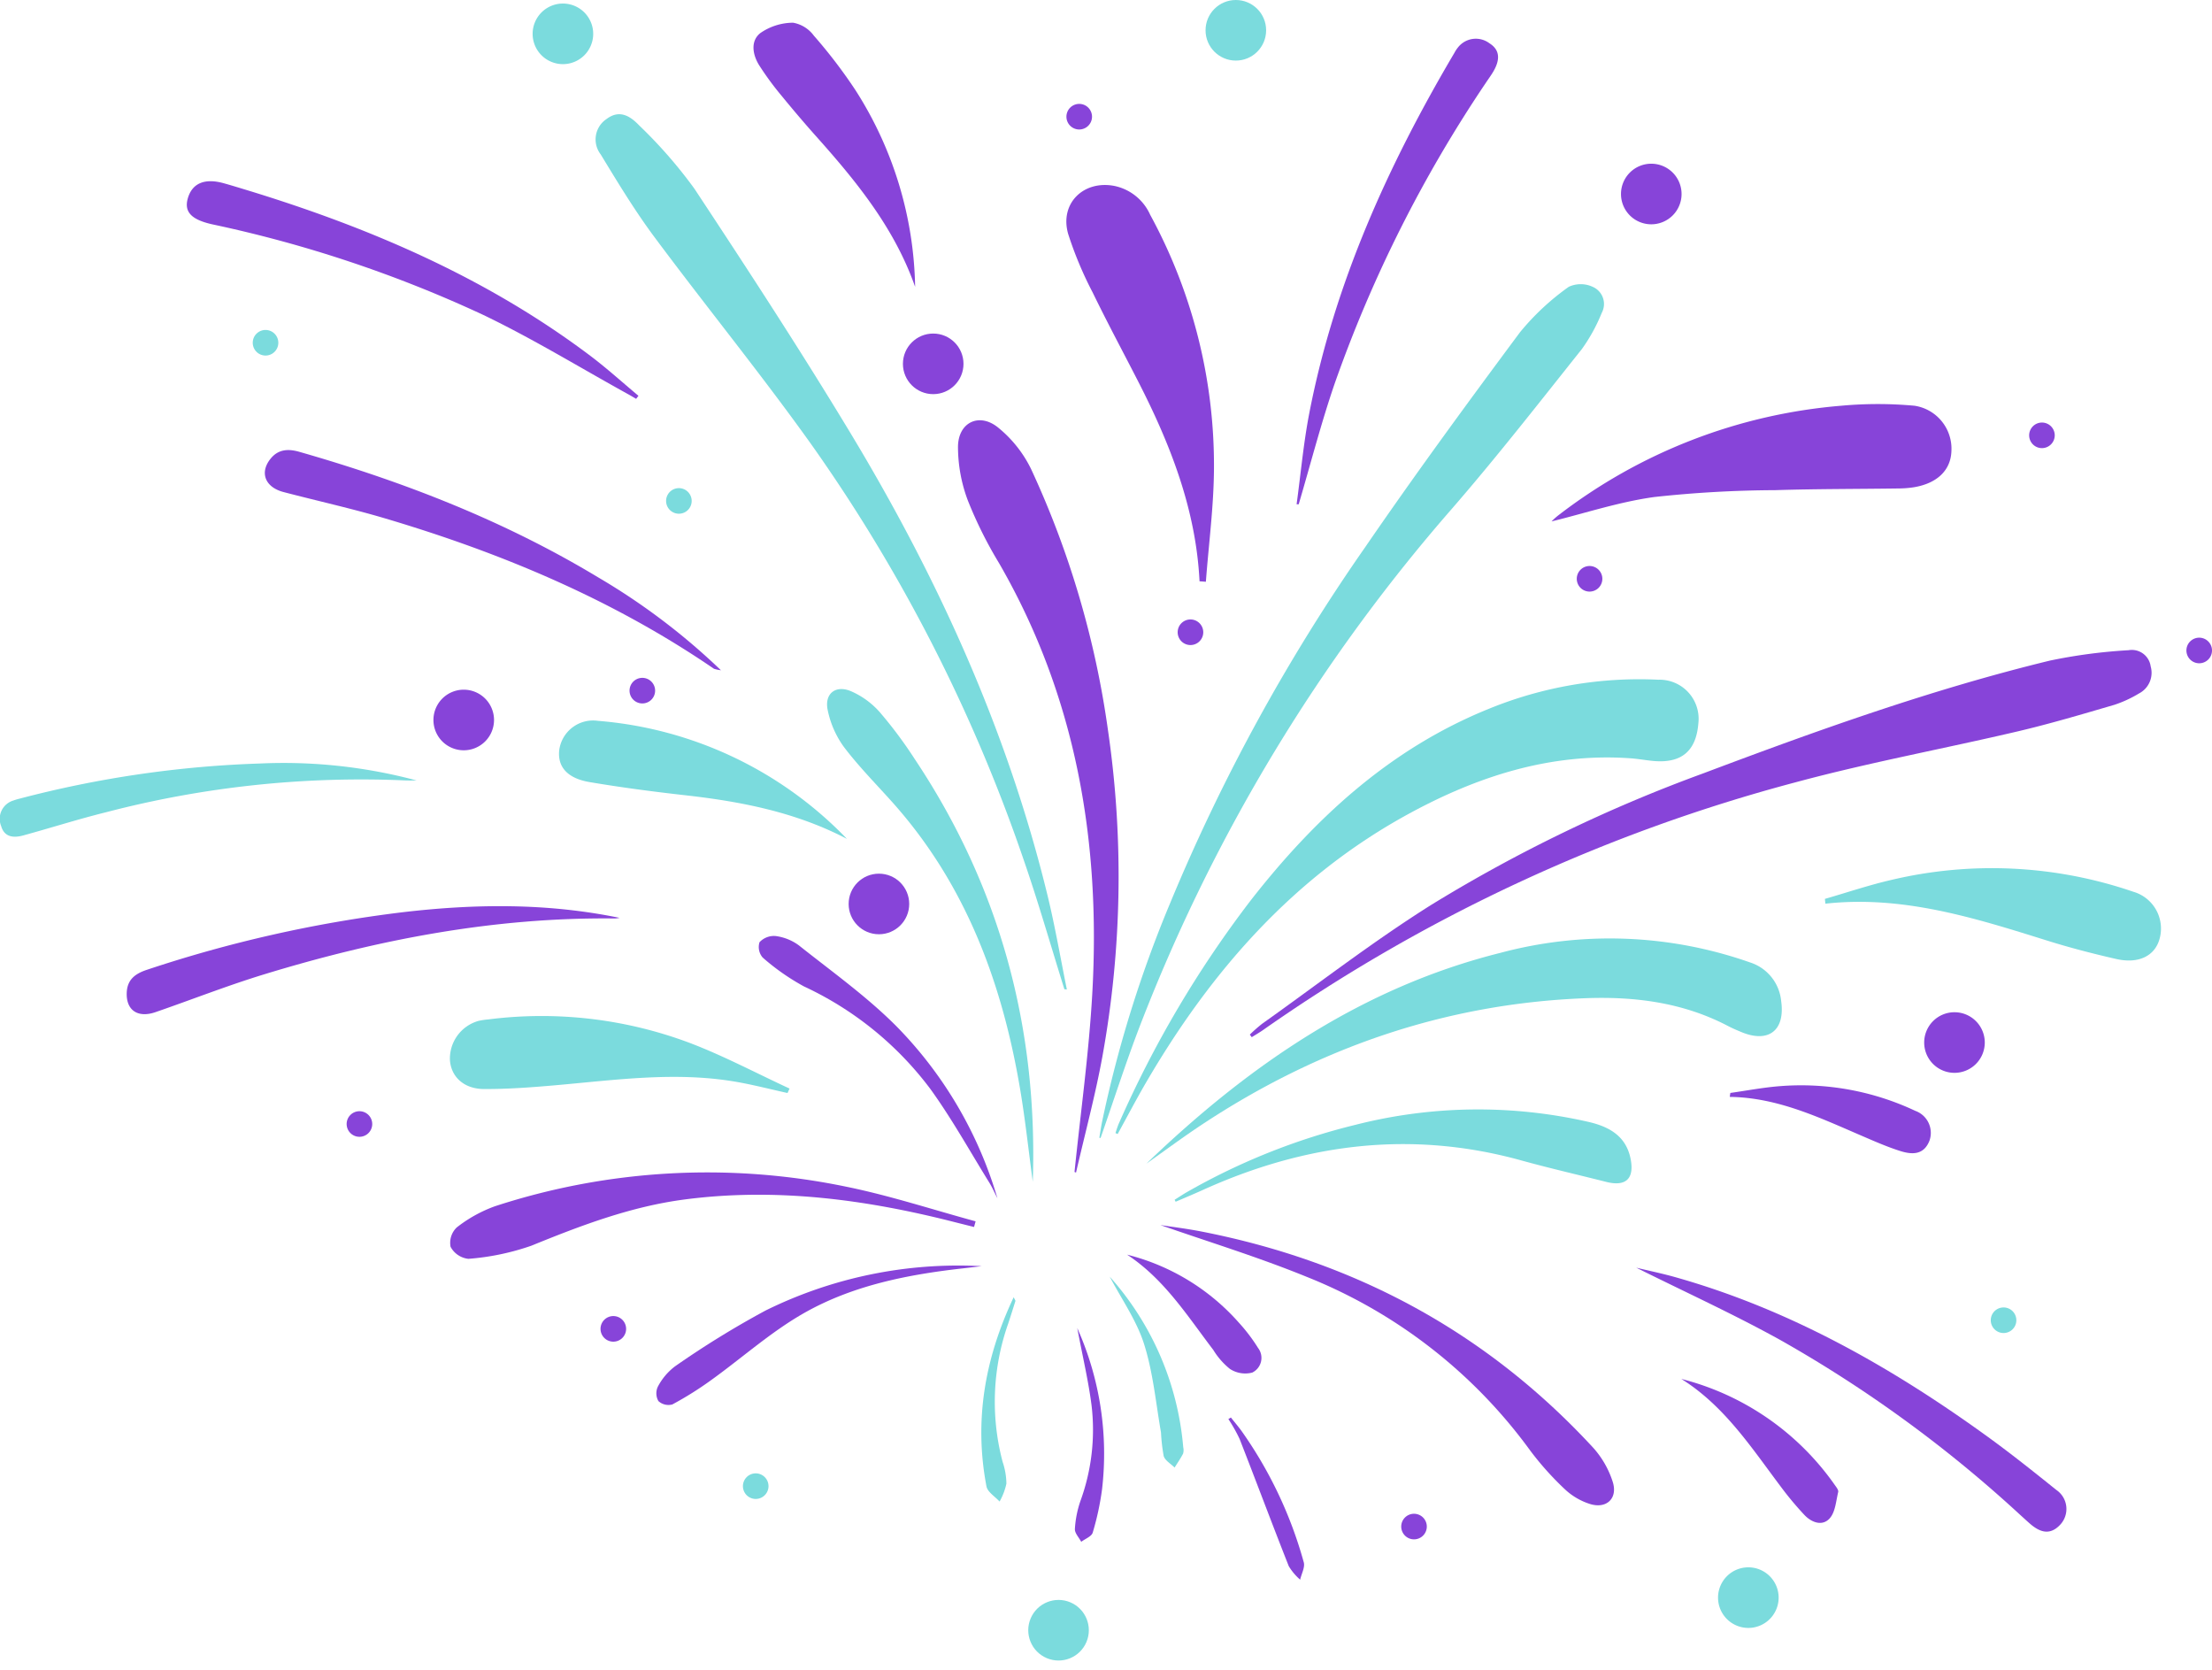 <svg xmlns="http://www.w3.org/2000/svg" width="291.493" height="220.006" viewBox="0 0 291.493 220.006"><g transform="translate(-83.128 -22.818)"><g transform="translate(83.128 25.813)"><path d="M184.133,145.588c-.833-4.1-1.537-8.224-2.521-12.284-5.3-21.84-14.526-42.04-26.094-61.184-6.552-10.84-13.483-21.456-20.464-32.028a61.9,61.9,0,0,0-7.3-8.359c-1.083-1.128-2.517-2.152-4.268-.831a3.23,3.23,0,0,0-.783,4.67c2.251,3.7,4.5,7.423,7.084,10.895,6.812,9.158,14.033,18.017,20.662,27.3a214.879,214.879,0,0,1,27.944,54.6c1.971,5.674,3.619,11.459,5.416,17.194Z" transform="translate(-43.545 -18.225)" fill="#7bdbdd"/><path d="M155.114,153.864c1.749-5,3.363-10.058,5.273-15a228.721,228.721,0,0,1,41.057-67.938c5.914-6.816,11.472-13.945,17.1-21.009a22.667,22.667,0,0,0,2.61-4.754,2.462,2.462,0,0,0-1.156-3.419,3.75,3.75,0,0,0-3.193-.016,32.811,32.811,0,0,0-6.413,5.975c-6.931,9.317-13.8,18.693-20.369,28.266a247.276,247.276,0,0,0-25.779,47.042,159.41,159.41,0,0,0-8.954,28.821c-.131.666-.23,1.337-.343,2.005Z" transform="translate(-10.081 -6.934)" fill="#7bdbdd"/><path d="M165.033,116.274c.494-.311,1-.6,1.479-.934a220.7,220.7,0,0,1,70.229-32.658c9.65-2.6,19.508-4.414,29.245-6.7,4.282-1.007,8.51-2.265,12.736-3.5a15.788,15.788,0,0,0,3.227-1.491,3.066,3.066,0,0,0,1.543-3.57,2.508,2.508,0,0,0-2.927-2.128,69.974,69.974,0,0,0-10.362,1.37c-15.589,3.79-30.665,9.2-45.656,14.848a198.72,198.72,0,0,0-35.841,17.319c-7.685,4.827-14.893,10.413-22.3,15.673a20.208,20.208,0,0,0-1.628,1.432Z" transform="translate(-0.08 17.377)" fill="#8744d9"/><path d="M156.29,127.1c1.226-2.231,2.408-4.49,3.687-6.693,8.561-14.715,19.466-27.187,34.6-35.458,9.1-4.972,18.735-8.1,29.3-7.353.974.069,1.938.246,2.913.343,3.754.371,5.731-1.255,6.023-4.94a5.15,5.15,0,0,0-5.253-5.755A52.4,52.4,0,0,0,205.2,71.078c-12.988,5.253-22.881,14.364-31.357,25.214a142.775,142.775,0,0,0-17.378,29.376c-.19.42-.313.867-.466,1.3Z" transform="translate(-9.008 19.313)" fill="#7bdbdd"/><path d="M161.269,149.378c1.17-5.1,2.536-10.158,3.476-15.3a133.06,133.06,0,0,0,.72-43.066,121.284,121.284,0,0,0-10.114-34.308,16.165,16.165,0,0,0-4.361-5.487c-2.473-2-5.228-.694-5.277,2.5a20.065,20.065,0,0,0,1.305,7.131,55.4,55.4,0,0,0,4.113,8.252c10.148,17.573,13.4,36.664,12.282,56.632-.44,7.875-1.543,15.714-2.344,23.568Z" transform="translate(-19.471 2.109)" fill="#8744d9"/><path d="M158.02,113.775c2.386-1.682,4.728-3.427,7.161-5.041,15.33-10.168,32.1-16.016,50.56-16.75,6.6-.262,13,.545,18.947,3.669.557.292,1.142.537,1.721.779,3.58,1.5,5.809-.188,5.261-4.071a5.929,5.929,0,0,0-4.111-5.1A55.708,55.708,0,0,0,204.685,86C186.371,90.577,171.392,100.911,158.02,113.775Z" transform="translate(-6.951 36.538)" fill="#7bdbdd"/><path d="M184.488,64.67c4.4-1.075,8.928-2.584,13.579-3.219a152.207,152.207,0,0,1,15.9-.9c5.382-.169,10.77-.147,16.155-.222a13.916,13.916,0,0,0,2.09-.157c3.1-.508,4.892-2.253,4.972-4.785a5.728,5.728,0,0,0-4.853-5.957,53.023,53.023,0,0,0-9.62-.006,70.557,70.557,0,0,0-37.42,14.515A9.061,9.061,0,0,0,184.488,64.67Z" transform="translate(19.971 1.031)" fill="#8744d9"/><path d="M171.177,87.174c.375-4.974,1.039-9.949,1.067-14.925a69.029,69.029,0,0,0-8.412-33.434,6.637,6.637,0,0,0-4.714-3.792c-4.081-.785-7.234,2.322-6.09,6.318a48.91,48.91,0,0,0,3.232,7.724c1.894,3.9,3.946,7.724,5.926,11.583,4.28,8.335,7.681,16.944,8.155,26.465C170.62,87.132,170.9,87.152,171.177,87.174Z" transform="translate(-12.269 -13.523)" fill="#8744d9"/><path d="M157.282,98.723c-4.349-2.011-8.6-4.272-13.067-5.981a55.5,55.5,0,0,0-26.651-3.127,9.5,9.5,0,0,0-1.245.186,5.161,5.161,0,0,0-3.792,5.174c.151,2.189,1.83,3.8,4.494,3.81,3.143.012,6.3-.222,9.432-.5,7.879-.69,15.748-1.815,23.659-.472,2.318.393,4.6.992,6.9,1.495Z" transform="translate(-53.235 41.698)" fill="#7bdbdd"/><path d="M202.411,84.2c10.2-1.126,19.689,1.878,29.19,4.853,3,.94,6.056,1.731,9.122,2.431,3.008.684,5.152-.422,5.747-2.725a5.047,5.047,0,0,0-3.455-6.122,57.448,57.448,0,0,0-31.869-1.577c-2.967.68-5.866,1.664-8.8,2.509Z" transform="translate(38.135 31.863)" fill="#7bdbdd"/><path d="M158.936,102.83c6.126,2.148,12.819,4.19,19.272,6.822a67.145,67.145,0,0,1,29.459,22.887,39.519,39.519,0,0,0,4.613,5.142,8.619,8.619,0,0,0,3.217,1.884c2.2.716,3.75-.708,3.042-2.913a12.335,12.335,0,0,0-2.566-4.478c-14.037-15.219-31.371-24.533-51.635-28.492C162.373,103.3,160.382,103.056,158.936,102.83Z" transform="translate(-6.02 55.572)" fill="#8744d9"/><path d="M164.267,132.734c.69-20.21-4.3-38.818-15.53-55.651a57.124,57.124,0,0,0-4.631-6.215,10.814,10.814,0,0,0-3.835-2.78c-2.009-.825-3.471.355-3.034,2.479a12.5,12.5,0,0,0,2.154,4.9c1.979,2.608,4.309,4.95,6.493,7.4,9.581,10.768,14.352,23.683,16.712,37.646C163.281,124.567,163.716,128.66,164.267,132.734Z" transform="translate(-28.17 19.965)" fill="#7bdbdd"/><path d="M181.792,105.835c-5.632-1.531-11.2-3.361-16.908-4.533a90.085,90.085,0,0,0-46.407,2.538,18.06,18.06,0,0,0-5.059,2.8,2.8,2.8,0,0,0-.815,2.548,3.023,3.023,0,0,0,2.354,1.588,32.626,32.626,0,0,0,8.3-1.731c6.562-2.675,13.134-5.17,20.214-6.092,12.067-1.571,23.857,0,35.536,2.981.859.218,1.719.432,2.58.648C181.657,106.335,181.723,106.085,181.792,105.835Z" transform="translate(-53.229 52.077)" fill="#8744d9"/><path d="M160,107.443c1.2-.516,2.4-1.017,3.589-1.555,13.537-6.128,27.472-7.9,41.957-3.891,3.706,1.025,7.457,1.884,11.185,2.828,2.584.654,3.754-.4,3.217-3.062-.591-2.937-2.755-4.182-5.456-4.821a65.426,65.426,0,0,0-30.792.365,85.565,85.565,0,0,0-22.158,8.833c-.573.323-1.117.694-1.676,1.043Z" transform="translate(-5.076 47.89)" fill="#7bdbdd"/><path d="M190.021,105.615c6.344,3.163,12.759,6.088,18.911,9.487a169.83,169.83,0,0,1,31.645,23.044c.416.375.825.756,1.245,1.126,1.285,1.134,2.632,1.709,4.038.238a3.031,3.031,0,0,0-.474-4.609c-3.054-2.453-6.118-4.9-9.293-7.187-12.549-9.055-25.882-16.6-40.89-20.839C193.486,106.388,191.736,106.029,190.021,105.615Z" transform="translate(25.599 58.404)" fill="#8744d9"/><path d="M168.11,86.678c1.561-5.285,2.935-10.632,4.72-15.843a173.91,173.91,0,0,1,19.915-39.643c.347-.526.728-1.031,1.041-1.575.779-1.36.968-2.729-.543-3.673a2.984,2.984,0,0,0-4.153.559,4.192,4.192,0,0,0-.46.7c-8.775,14.848-15.81,30.407-19.119,47.446-.771,3.97-1.13,8.018-1.678,12.028Z" transform="translate(3.031 -23.238)" fill="#8744d9"/><path d="M156.355,83.543c-9.606-1.979-19.163-1.856-28.73-.724a171.8,171.8,0,0,0-33.531,7.558c-1.553.51-2.618,1.281-2.685,3.036-.085,2.291,1.442,3.359,3.788,2.552,4.763-1.642,9.458-3.494,14.271-4.966,15.07-4.611,30.425-7.56,46.27-7.375A4.313,4.313,0,0,0,156.355,83.543Z" transform="translate(-74.709 34.388)" fill="#8744d9"/><path d="M154.847,62.923c-2.1-1.755-4.135-3.6-6.32-5.251-13.709-10.33-29.212-16.962-45.515-21.918-.938-.284-1.874-.573-2.818-.835-2.515-.7-4.157,0-4.73,1.991-.51,1.777.452,2.8,3.205,3.421a166.3,166.3,0,0,1,35.75,11.948c6.542,3.143,12.761,6.955,19.125,10.467.337.186.666.385,1,.579Z" transform="translate(-70.714 -13.774)" fill="#8744d9"/><path d="M160.535,81.222a86.688,86.688,0,0,0-16.2-12.25c-12.307-7.423-25.571-12.581-39.345-16.523-1.444-.416-2.774-.377-3.808.908-1.464,1.821-.732,3.748,1.717,4.389,4.464,1.17,8.978,2.162,13.4,3.476,15.367,4.561,30.023,10.707,43.322,19.808A4.834,4.834,0,0,0,160.535,81.222Z" transform="translate(-65.531 4.087)" fill="#8744d9"/><path d="M153.651,59.1a49.584,49.584,0,0,0-7.879-25.939A66.462,66.462,0,0,0,140.3,26a4.327,4.327,0,0,0-2.733-1.7,7.627,7.627,0,0,0-4.307,1.36c-1.335,1.051-1.033,2.846-.163,4.244a39.614,39.614,0,0,0,2.979,4.052q2.324,2.847,4.775,5.588C146.085,45.415,150.982,51.494,153.651,59.1Z" transform="translate(-33.057 -24.303)" fill="#8744d9"/><path d="M157.589,85.462a51.2,51.2,0,0,0-32.8-15.552,4.5,4.5,0,0,0-5.118,3.885c-.226,2.16,1.053,3.683,4,4.184,4.194.71,8.42,1.263,12.648,1.739C143.705,80.548,150.912,81.965,157.589,85.462Z" transform="translate(-45.98 22.065)" fill="#7bdbdd"/><path d="M138.039,74.937A67.832,67.832,0,0,0,117.387,72.7,142.64,142.64,0,0,0,85.7,77.334a6.93,6.93,0,0,0-.8.24,2.519,2.519,0,0,0-1.614,3.387c.428,1.475,1.664,1.559,2.913,1.216,3.639-1,7.24-2.146,10.9-3.054a133.081,133.081,0,0,1,39.278-4.2C136.93,74.953,137.484,74.933,138.039,74.937Z" transform="translate(-83.128 24.894)" fill="#7bdbdd"/><path d="M168.865,105.547a57.347,57.347,0,0,0-28.452,5.836,120.554,120.554,0,0,0-11.946,7.361,7.991,7.991,0,0,0-2.263,2.677,2.06,2.06,0,0,0,.073,1.9,1.962,1.962,0,0,0,1.836.444,45.139,45.139,0,0,0,5.093-3.191c4.077-2.929,7.867-6.34,12.2-8.813,6.521-3.722,13.864-5.14,21.293-5.957C167.419,105.722,168.141,105.631,168.865,105.547Z" transform="translate(-39.513 58.273)" fill="#8744d9"/><path d="M164.156,118.512a53.98,53.98,0,0,0-13.307-22.661c-3.917-3.933-8.508-7.2-12.876-10.673a6.584,6.584,0,0,0-3.06-1.218,2.6,2.6,0,0,0-2.108.819,2.116,2.116,0,0,0,.422,2.023,29.946,29.946,0,0,0,5.438,3.8,43.957,43.957,0,0,1,16.627,13.473c2.86,3.948,5.235,8.246,7.81,12.4C163.5,117.125,163.807,117.833,164.156,118.512Z" transform="translate(-32.718 36.363)" fill="#8744d9"/><path d="M196.13,95.228c6.364.081,11.929,2.782,17.582,5.206,1.6.69,3.213,1.394,4.873,1.92,1.545.49,3.11.563,3.863-1.354a3.083,3.083,0,0,0-1.872-3.935,35.313,35.313,0,0,0-17.757-3.258c-2.215.167-4.41.589-6.612.9Z" transform="translate(31.813 46.29)" fill="#8744d9"/><path d="M192.967,112.881c5.69,3.556,9.237,9.057,13.138,14.235a42.481,42.481,0,0,0,3.086,3.691c.948,1,2.366,1.519,3.33.44.744-.831.831-2.275,1.118-3.47.063-.258-.246-.637-.444-.918A35.3,35.3,0,0,0,192.967,112.881Z" transform="translate(28.595 65.795)" fill="#8744d9"/><path d="M156.759,104.764c4.912,3.229,7.942,8.069,11.363,12.555a9.64,9.64,0,0,0,2.189,2.5,3.7,3.7,0,0,0,2.941.482,2.151,2.151,0,0,0,.762-3.252,22.78,22.78,0,0,0-2.525-3.326A29.09,29.09,0,0,0,156.759,104.764Z" transform="translate(-8.234 57.539)" fill="#8744d9"/><path d="M153.661,109.558c.718,3.806,1.479,6.989,1.888,10.217a27.383,27.383,0,0,1-1.477,12.585,13.72,13.72,0,0,0-.722,3.667c-.032.547.539,1.13.835,1.694.524-.4,1.368-.708,1.515-1.218a36.513,36.513,0,0,0,1.23-5.715A40.493,40.493,0,0,0,153.661,109.558Z" transform="translate(-11.702 62.415)" fill="#8744d9"/><path d="M151.5,107.544c-3.835,8.115-5.226,16.315-3.587,24.92.141.75,1.132,1.339,1.727,2a8.271,8.271,0,0,0,.9-2.358,9.262,9.262,0,0,0-.5-2.879,30.935,30.935,0,0,1,.732-18.191c.329-.994.643-1.991.956-2.991C151.747,108,151.679,107.925,151.5,107.544Z" transform="translate(-17.919 60.366)" fill="#7bdbdd"/><path d="M155.625,106.2c1.545,2.945,3.532,5.751,4.522,8.871,1.192,3.744,1.553,7.756,2.233,11.659a23.983,23.983,0,0,0,.355,3.106c.188.6.94,1.017,1.438,1.517.379-.607.791-1.2,1.12-1.834a1.662,1.662,0,0,0,.02-.831A38.666,38.666,0,0,0,155.625,106.2Z" transform="translate(-9.387 59)" fill="#7bdbdd"/><path d="M163.376,115.6a20.891,20.891,0,0,1,1.481,2.626c2.181,5.577,4.276,11.185,6.477,16.754a7.412,7.412,0,0,0,1.5,1.781c.173-.775.67-1.644.472-2.306a55.464,55.464,0,0,0-8.226-17.327c-.436-.591-.914-1.154-1.374-1.729Z" transform="translate(-1.503 68.362)" fill="#8744d9"/></g><path d="M189.025,37.481a3.991,3.991,0,1,0,4.012-3.97A3.991,3.991,0,0,0,189.025,37.481Z" transform="translate(107.714 10.876)" fill="#8744d9"/><path d="M117.924,27.022a3.991,3.991,0,1,0,4.012-3.972A3.991,3.991,0,0,0,117.924,27.022Z" transform="translate(35.393 0.236)" fill="#7bdbdd"/><path d="M111.444,71.834a3.992,3.992,0,1,0,4.014-3.97A3.993,3.993,0,0,0,111.444,71.834Z" transform="translate(28.802 45.819)" fill="#8744d9"/><path d="M208.833,92.9a3.992,3.992,0,1,0,4.014-3.97A3.992,3.992,0,0,0,208.833,92.9Z" transform="translate(127.861 67.248)" fill="#8744d9"/><path d="M195.366,129.156a3.992,3.992,0,1,0,4.012-3.97A3.992,3.992,0,0,0,195.366,129.156Z" transform="translate(114.163 104.124)" fill="#7bdbdd"/><circle cx="3.991" cy="3.991" r="3.991" transform="translate(217.395 239.729) rotate(-67.192)" fill="#7bdbdd"/><circle cx="3.991" cy="3.991" r="3.991" transform="translate(194.96 137.922)" fill="#8744d9"/><circle cx="3.991" cy="3.991" r="3.991" transform="translate(241.994 22.818)" fill="#7bdbdd"/><circle cx="3.991" cy="3.991" r="3.991" transform="translate(202.113 66.763)" fill="#8744d9"/><path d="M219.061,52.11a1.685,1.685,0,1,0-1.694,1.676A1.688,1.688,0,0,0,219.061,52.11Z" transform="translate(134.836 28.072)" fill="#8744d9"/><path d="M229.336,66.162a1.686,1.686,0,1,0-1.694,1.676A1.685,1.685,0,0,0,229.336,66.162Z" transform="translate(145.285 42.365)" fill="#8744d9"/><path d="M189.507,61.48a1.685,1.685,0,1,0-1.694,1.676A1.685,1.685,0,0,0,189.507,61.48Z" transform="translate(104.775 37.602)" fill="#8744d9"/><path d="M163.436,64.972a1.686,1.686,0,1,0-1.7,1.676A1.686,1.686,0,0,0,163.436,64.972Z" transform="translate(78.255 41.154)" fill="#8744d9"/><path d="M156.169,31.3a1.686,1.686,0,1,0-1.694,1.676A1.688,1.688,0,0,0,156.169,31.3Z" transform="translate(70.863 6.902)" fill="#8744d9"/><path d="M127.626,68.785a1.685,1.685,0,1,0-1.694,1.676A1.683,1.683,0,0,0,127.626,68.785Z" transform="translate(41.832 45.033)" fill="#8744d9"/><path d="M130.014,56.394a1.685,1.685,0,1,0-1.694,1.676A1.683,1.683,0,0,0,130.014,56.394Z" transform="translate(44.261 32.429)" fill="#7bdbdd"/><path d="M103.01,46.063a1.685,1.685,0,1,0-1.694,1.676A1.683,1.683,0,0,0,103.01,46.063Z" transform="translate(16.794 21.921)" fill="#7bdbdd"/><path d="M109.145,97.09a1.685,1.685,0,1,0-1.694,1.676A1.683,1.683,0,0,0,109.145,97.09Z" transform="translate(23.034 73.823)" fill="#8744d9"/><path d="M125.732,110.47a1.686,1.686,0,1,0-1.7,1.676A1.686,1.686,0,0,0,125.732,110.47Z" transform="translate(39.904 87.433)" fill="#8744d9"/><path d="M135.033,120.744a1.685,1.685,0,1,0-1.694,1.676A1.686,1.686,0,0,0,135.033,120.744Z" transform="translate(49.367 97.881)" fill="#7bdbdd"/><path d="M178.039,123.382a1.685,1.685,0,1,0-1.694,1.676A1.684,1.684,0,0,0,178.039,123.382Z" transform="translate(93.11 100.566)" fill="#8744d9"/><path d="M216.553,109.906a1.685,1.685,0,1,0-1.694,1.676A1.683,1.683,0,0,0,216.553,109.906Z" transform="translate(132.285 86.859)" fill="#7bdbdd"/></g></svg>